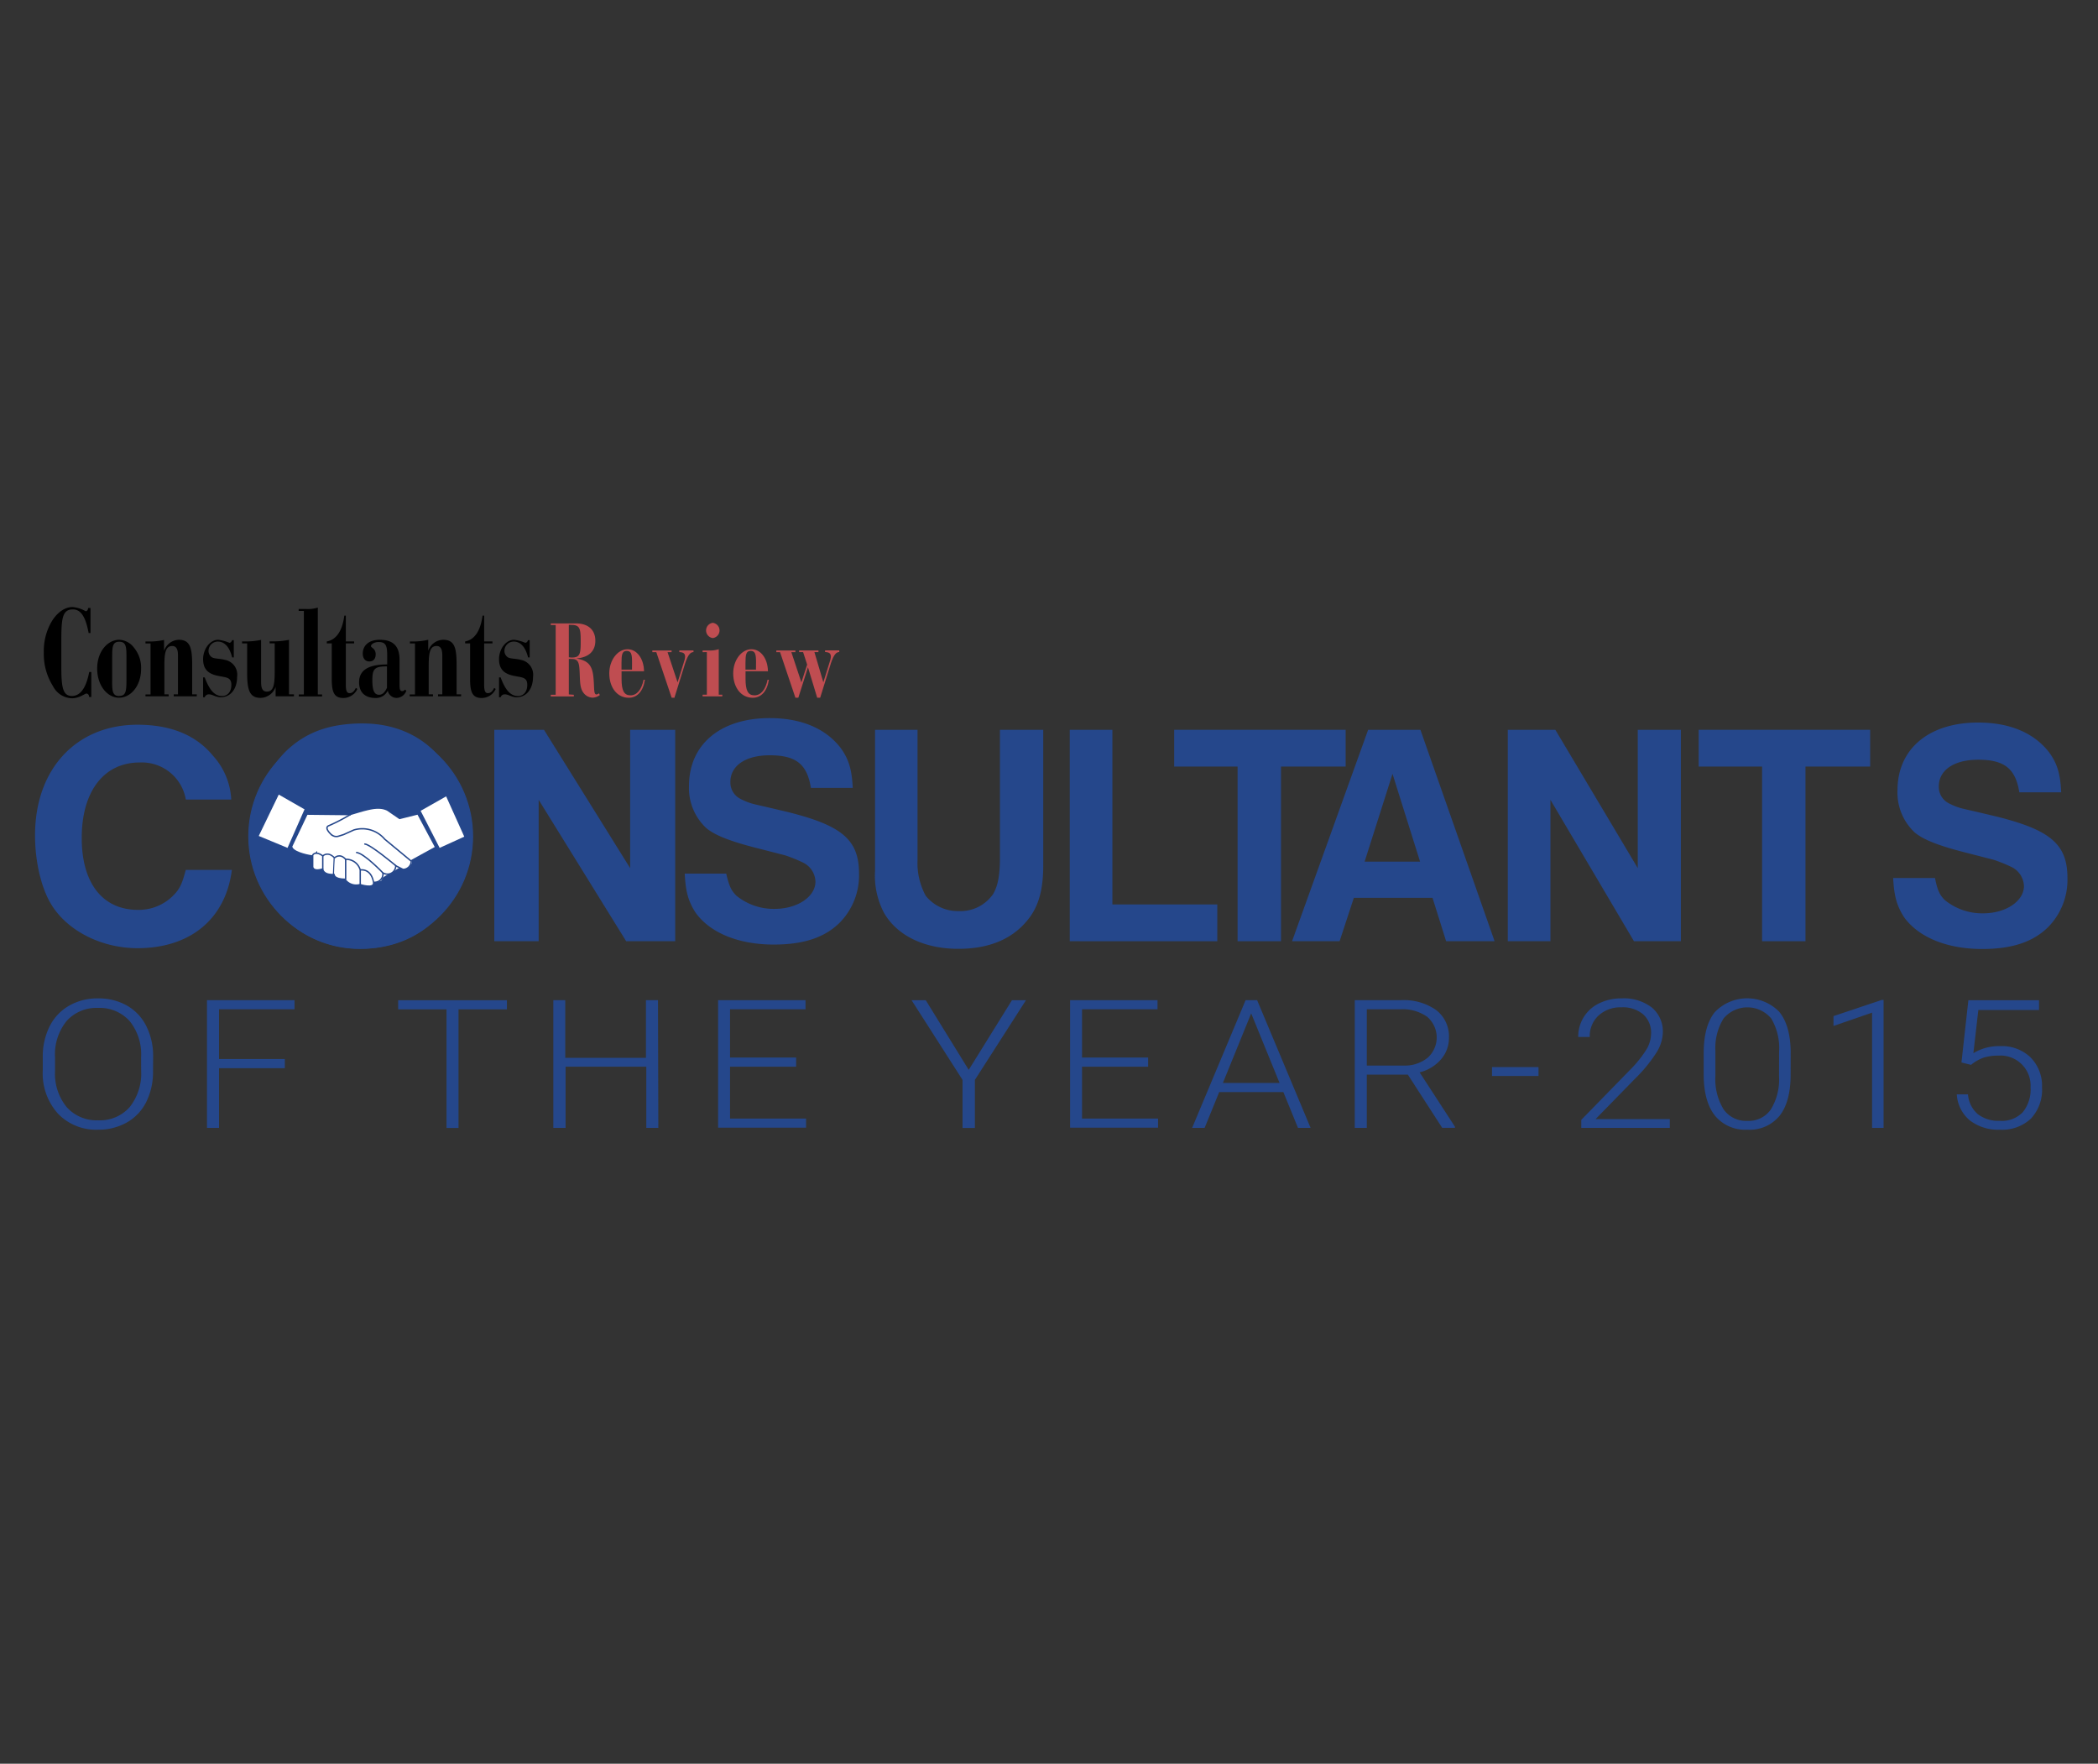 <svg id="consultant" xmlns="http://www.w3.org/2000/svg" viewBox="0 0 364 306"><rect x="0" y="0" width="364" height="306" fill="#333333" stroke="none"/><defs><style>.cls-1,.cls-2{fill:#25478b;}.cls-2,.cls-5,.cls-6,.cls-7{stroke:#25478b;stroke-miterlimit:10;}.cls-2,.cls-5,.cls-6{stroke-linecap:round;}.cls-2{stroke-width:0.17px;}.cls-3{fill:#bf4d51;}.cls-4,.cls-5,.cls-6,.cls-7{fill:#fff;}.cls-5,.cls-7{stroke-width:0.24px;}.cls-6{stroke-width:0.23px;}</style></defs><title>consultants</title><path class="cls-1" d="M23.84,164.51c-5.92,0-11.73-2.75-14.66-7.15-1.9-2.8-3.1-7.59-3.1-12.43,0-11.55,7.19-19.19,17.77-19.19,5.81,0,10.18,1.81,13.11,5.39a12.16,12.16,0,0,1,3.16,7.59H32.24a7.74,7.74,0,0,0-8-6.43c-6.21,0-10.06,5-10.06,13.09,0,7.86,3.62,12.48,9.77,12.48a8.42,8.42,0,0,0,6.15-2.53c1.09-1.1,1.5-2,2.13-4.4h8C39.14,159.45,33,164.51,23.84,164.51Z"/><path class="cls-1" d="M80.87,145.37c0,11.44-7.36,19.25-18.34,19.25a18.66,18.66,0,0,1-13.11-5.17c-3.68-3.52-5.35-7.92-5.35-14.08s2-11.55,5.58-15.07c3.45-3.3,7.59-4.78,13.28-4.78C73.75,125.52,80.87,133.44,80.87,145.37Zm-28.69-.22c0,7.81,4.2,12.92,10.46,12.92A9.21,9.21,0,0,0,70,154.5c2-2.36,2.76-5.22,2.76-9.4,0-8-3.85-13-10.06-13C56.09,132.07,52.18,137,52.18,145.15Z"/><path class="cls-1" d="M94.38,126.62l14.95,24v-24h7.82V163.3h-8.51L93.46,138.77V163.3h-7.7V126.62Z"/><path class="cls-1" d="M127.74,155.38a10.24,10.24,0,0,0,6.65,2.31c4,0,7.09-2.14,7.09-4.73a3.81,3.81,0,0,0-2.25-3.35,26.7,26.7,0,0,0-3-1.21l-4.29-1.1c-5.06-1.26-7.81-2.31-9.4-3.63a9.47,9.47,0,0,1-3-7.31c0-7.2,5.44-11.77,14-11.77,5.5,0,9.68,1.81,12.26,5.11,1.48,2,2,3.85,2.15,7h-7.26c-.66-4.12-2.58-5.66-7.15-5.66-4.18,0-6.82,1.81-6.82,4.62a3.19,3.19,0,0,0,1.59,2.86,11,11,0,0,0,2.53,1l1.92.44,1.87.44,1.87.44c9.57,2.36,12.54,4.84,12.54,10.72a11.7,11.7,0,0,1-3.3,8.47c-2.58,2.58-6.21,3.85-11.49,3.85-6.21,0-11.11-2.09-13.58-5.55-1.27-2-1.71-3.63-1.87-6.76H126C126.48,153.67,126.86,154.5,127.74,155.38Z"/><path class="cls-1" d="M178.38,159.51c-2.69,3.41-6.76,5.11-12.1,5.11-5.94,0-10.67-2.31-12.92-6.27a13.82,13.82,0,0,1-1.54-7.26V126.62h7.37v22.6a11.92,11.92,0,0,0,1.43,6.21,7.12,7.12,0,0,0,5.72,2.64,6.87,6.87,0,0,0,5.94-2.92c.82-1.37,1.21-3.13,1.21-6.43V126.62H181v23.54C181,154.34,180.2,157.25,178.38,159.51Z"/><path class="cls-1" d="M193,126.62v30.3h18.2v6.38H185.6V126.62Z"/><path class="cls-1" d="M214.72,163.3V133h-11v-6.38h29.75V133H222.25v30.3Z"/><path class="cls-1" d="M246.44,126.62l12.87,36.68h-8.41l-2.36-7.53H234.89l-2.47,7.53h-8.25l13.2-36.68Zm-4.84,7.64-4.84,15.23h9.62Z"/><path class="cls-1" d="M269.85,126.62l14.3,24v-24h7.48V163.3h-8.14L269,138.77V163.3H261.6V126.62Z"/><path class="cls-1" d="M305.72,163.3V133h-11v-6.38h29.75V133H313.25v30.3Z"/><path class="cls-1" d="M337.41,156.15a10.24,10.24,0,0,0,6.65,2.31c4,0,7.09-2.14,7.09-4.73a3.81,3.81,0,0,0-2.25-3.35,26.51,26.51,0,0,0-3-1.21l-4.29-1.1c-5.06-1.27-7.81-2.31-9.4-3.63a9.47,9.47,0,0,1-3-7.31c0-7.2,5.44-11.77,14-11.77,5.5,0,9.68,1.81,12.26,5.11,1.49,2,2,3.85,2.14,7h-7.26c-.66-4.12-2.58-5.66-7.15-5.66-4.18,0-6.82,1.81-6.82,4.62a3.19,3.19,0,0,0,1.59,2.86,11,11,0,0,0,2.53,1l1.92.44,1.87.44,1.87.44c9.57,2.36,12.54,4.84,12.54,10.72a11.7,11.7,0,0,1-3.3,8.47c-2.58,2.58-6.21,3.85-11.49,3.85-6.21,0-11.11-2.09-13.58-5.55-1.26-2-1.7-3.63-1.87-6.76h7.26C336.14,154.45,336.53,155.27,337.41,156.15Z"/><circle class="cls-2" cx="62.58" cy="145.11" r="19.42"/><path d="M15.46,120.92c0-.39-.24-.59-.48-.59s-1.22.82-2.5.82a3.81,3.81,0,0,1-3.28-2.09,10.49,10.49,0,0,1-1.6-5.89,10.11,10.11,0,0,1,1.3-5.23c1-1.71,2.38-2.62,3.68-2.62a5.41,5.41,0,0,1,2.28.73c.22,0,.4-.2.44-.57h.4v4.35h-.32c-.52-2.8-1.34-4.1-2.74-4.1-1.94,0-2,1.82-2,5.87v3.87c0,3.59.18,5.28,1.84,5.28,1.46,0,2.46-1.39,3-4.16h.36v4.35Z"/><path d="M20.7,111a3.37,3.37,0,0,1,2.56,1.39,5.45,5.45,0,0,1,1.22,3.66c0,2.91-1.76,5-3.82,5s-3.8-2.12-3.8-5.07S18.68,111,20.7,111Zm0,9.74c1.14,0,1.24-.84,1.24-2.78v-4.07c0-1.73-.1-2.55-1.26-2.55s-1.22.89-1.22,2.78v3.78C19.44,119.87,19.5,120.76,20.68,120.76Z"/><path d="M25.24,120.49h.88v-8.85h-.88v-.34h.54a11.52,11.52,0,0,0,2.68-.27v1.91A2.8,2.8,0,0,1,31,111c2,0,2.34,1.41,2.34,4.35v5.12h.8v.34h-4v-.34h.74v-6.73c0-1.11-.28-1.66-1-1.66-1.14,0-1.36,1.18-1.36,3.39v5h.74v.34H25.24Z"/><path d="M35.24,117.53h.28c.8,2.16,1.7,3.23,3,3.23,1,0,1.62-.77,1.62-1.93,0-1.37-.9-1.27-2.4-1.59-1.7-.36-2.5-1.21-2.5-2.89S36.38,111,37.86,111a7.21,7.21,0,0,1,1.92.52c.22,0,.38-.14.5-.46h.28v3h-.28c-.46-1.82-1.32-2.75-2.5-2.75a1.62,1.62,0,0,0-1.6,1.68,1.31,1.31,0,0,0,.52,1c.46.34,1.32.23,2.34.5a2.61,2.61,0,0,1,2.1,2.93c0,2.12-1.14,3.55-2.86,3.55-.82,0-1.42-.5-2-.5a.73.73,0,0,0-.76.5h-.28Z"/><path d="M47.82,119.17a2.82,2.82,0,0,1-2.6,1.91c-1.94,0-2.34-1.39-2.34-4.35v-5.1H42v-.34h.78a12.8,12.8,0,0,0,2.52-.27v7.33c0,1.11.28,1.64,1,1.64,1.14,0,1.36-1.16,1.36-3.37v-5h-.88v-.34h.72a13.75,13.75,0,0,0,2.64-.27v9.46H51v.34H47.82Z"/><path d="M51.82,106v-.34h1.32a5.54,5.54,0,0,0,2-.25v15.08h.74v.34H51.84v-.34h.88V106Z"/><path d="M59.74,106.81H60v4.48h1.44v.34H60v7.17c0,1,.16,1.46.64,1.46s.8-.3,1.1-.91l.26.18a2.66,2.66,0,0,1-2.44,1.57c-1.58,0-2-1-2-3.28v-6.19h-.86v-.34C58.36,111,59.4,109.43,59.74,106.81Z"/><path d="M65.2,121.1c-1.9,0-2.9-1-2.9-2.73,0-2.09,1.62-3.09,4.88-3.09v-1.36c0-1.77-.14-2.53-1.48-2.53-.82,0-1.34.43-1.34.71s.82.41.82,1.41c0,.8-.4,1.25-1.1,1.25s-1.14-.52-1.14-1.36C62.94,112,64,111,65.86,111c2.4,0,3.46,1.14,3.46,3.5v4c0,.93,0,1.41.48,1.41a.63.63,0,0,0,.46-.27l.24.2a1.86,1.86,0,0,1-1.66,1.25,1.56,1.56,0,0,1-1.56-1.27A2.27,2.27,0,0,1,65.2,121.1ZM67,115.62c-2,0-2.4.46-2.4,2.37,0,1.71.3,2.55,1.16,2.55.58,0,1-.39,1.38-1.21v-3.71Z"/><path d="M71.08,120.49H72v-8.85h-.88v-.34h.54A11.52,11.52,0,0,0,74.3,111v1.91A2.8,2.8,0,0,1,76.88,111c2,0,2.34,1.41,2.34,4.35v5.12H80v.34H76v-.34h.74v-6.73c0-1.11-.28-1.66-1-1.66-1.14,0-1.36,1.18-1.36,3.39v5h.74v.34H71.08Z"/><path d="M83.72,106.81H84v4.48h1.44v.34H84v7.17c0,1,.16,1.46.64,1.46s.8-.3,1.1-.91l.26.18a2.66,2.66,0,0,1-2.44,1.57c-1.58,0-2-1-2-3.28v-6.19h-.86v-.34C82.34,111,83.38,109.43,83.72,106.81Z"/><path d="M86.58,117.53h.28c.8,2.16,1.7,3.23,3,3.23,1,0,1.62-.77,1.62-1.93,0-1.37-.9-1.27-2.4-1.59-1.7-.36-2.5-1.21-2.5-2.89S87.72,111,89.2,111a7.21,7.21,0,0,1,1.92.52c.22,0,.38-.14.5-.46h.28v3h-.28c-.46-1.82-1.32-2.75-2.5-2.75a1.62,1.62,0,0,0-1.6,1.68,1.31,1.31,0,0,0,.52,1c.46.34,1.32.23,2.34.5a2.61,2.61,0,0,1,2.1,2.93c0,2.12-1.14,3.55-2.86,3.55-.82,0-1.42-.5-2-.5a.73.73,0,0,0-.76.5h-.28Z"/><path class="cls-3" d="M99.56,120.54v.29h-4v-.29h.85v-12.1h-.85v-.28h4.34c2.19,0,3.39,1.16,3.39,3s-1.15,2.91-3.31,3.08c2.12.38,2.82,1.22,3,3.5.15,1.77,0,2.75.52,2.75a.9.9,0,0,0,.43-.21l.13.32a2.21,2.21,0,0,1-1.19.44,2,2,0,0,1-1.54-.72c-.69-.78-.69-1.88-.75-3.44-.08-1.88-.17-2.55-1.44-2.55a3.85,3.85,0,0,0-.45,0v6.15Zm-.35-6.46c1.44,0,1.54-.66,1.54-2.83s-.13-2.83-1.64-2.83a3.32,3.32,0,0,0-.42,0v5.62A5,5,0,0,0,99.21,114.08Z"/><path class="cls-3" d="M107.84,116.46v1.35c0,2,.43,2.83,1.55,2.83s1.92-1,2.27-2.7h.23c-.3,2-1.34,3.12-2.81,3.12-2,0-3.37-1.77-3.37-4.24,0-2.28,1.44-4.18,3.17-4.18,1.54,0,2.81,1.5,2.86,3.82Zm1.82-1.61c0-1.35-.15-1.92-.94-1.92s-.89.68-.89,2.09v1.16h1.82Z"/><path class="cls-3" d="M116.53,121.05l-2.66-7.9h-.69v-.29h3.34v.29h-.7l1.74,5.24,1.15-3.69a2.81,2.81,0,0,0,.15-.78c0-.53-.3-.76-1-.78v-.29h2.46v.29c-.6,0-1,.63-1.44,1.92l-1.87,6Z"/><path class="cls-3" d="M121.9,113.15v-.29H123a4.71,4.71,0,0,0,1.7-.23v7.9h.62v.29H121.9v-.29h.74v-7.39Zm1.77-5.09a1.33,1.33,0,0,1,0,2.64,1.33,1.33,0,0,1,0-2.64Z"/><path class="cls-3" d="M129.35,116.46v1.35c0,2,.43,2.83,1.55,2.83s1.92-1,2.27-2.7h.23c-.3,2-1.34,3.12-2.81,3.12-2,0-3.38-1.77-3.38-4.24,0-2.28,1.44-4.18,3.17-4.18,1.54,0,2.81,1.5,2.86,3.82Zm1.82-1.61c0-1.35-.15-1.92-.94-1.92s-.89.68-.89,2.09v1.16h1.82Z"/><path class="cls-3" d="M134.69,113.15v-.29H138v.29h-.7l1.74,5.24,1-3.08-.7-2.17h-.69v-.29H142v.29h-.7l1.55,5.24,1.15-3.69a2.81,2.81,0,0,0,.15-.78c0-.53-.3-.76-1-.78v-.29h2.46v.29c-.6,0-1,.63-1.44,1.92l-1.87,6h-.52l-1.6-5.28-1.67,5.28H138l-2.66-7.9Z"/><path class="cls-4" d="M63.15,141.14l-2.53.51-1.87.3-4,2,.39,5.56,1.17,1.82,2.4.56,1,.37.69.82h1.57l.86.5h1.16l1.14-.5,1-.26.62-1.28,1,.08.88-.7.18-.55,1.27.48.91-.33.49-.82v-1.9l-1-1.06.23-.51v-1.37a11.34,11.34,0,0,0-2.38-1.55c-.57-.09-3.81-.36-3.81-.36Z"/><path class="cls-5" d="M65,153.07a1.44,1.44,0,0,0,1.44-1.59h0l.28.1a1.45,1.45,0,0,0,1.94-1.37h0l1.27.63h0a1.43,1.43,0,0,0,1.42-1.35v-.08l-4.6-3.81A5.1,5.1,0,0,0,61.39,144l-1.75.79-.92.29a1.25,1.25,0,0,1-1.62-1.19v-.68l3.66-1.9,2.13-.63c1.44-.37,3-.79,4.34-.12L69.33,142l3.17-.79L75.59,147l-4.11,2.26"/><path class="cls-5" d="M60.77,141.33l-7.51-.08-2.66,5.59c0,.9,2.4,1.53,3.61,1.67"/><path class="cls-5" d="M68.69,150.21s-4.44-3.73-5.39-3.77"/><path class="cls-5" d="M62.47,150.94s1.88-.41,2.34,2.13c.22,1.25-2.34.4-2.34.4"/><path class="cls-6" d="M56.06,148.46s.82-.79,1.94.34l-.13,2.92c-1.81.08-1.88-.93-1.88-.93"/><path class="cls-5" d="M60,149.09a2.52,2.52,0,0,1,2.5,1.85v2.52a2.37,2.37,0,0,1-2.5-.71"/><path class="cls-5" d="M66.47,151.48s-3.25-3.41-4.6-3.57"/><path class="cls-5" d="M56,148.49v2.27c-1.79.56-1.75-.4-1.75-.4v-2S54.67,147.53,56,148.49Z"/><polygon class="cls-7" points="52.99 140.37 49.95 147.26 44.73 145.1 48.31 137.69 52.99 140.37"/><polygon class="cls-7" points="72.82 140.63 76.22 147.26 80.71 145.22 77.46 138 72.82 140.63"/><path class="cls-5" d="M58.07,148.81s.89-.87,1.9.28v3.46c-2.1,0-2-.83-2-.83"/><path class="cls-5" d="M57.57,144.88s-1.53-1.29-.46-1.65a31.34,31.34,0,0,0,3.66-1.9"/><path class="cls-1" d="M26.55,185.81a11.75,11.75,0,0,1-1.17,5.37A8.36,8.36,0,0,1,22,194.75,9.9,9.9,0,0,1,17,196a9.14,9.14,0,0,1-6.94-2.78,10.42,10.42,0,0,1-2.64-7.5v-2.28a11.68,11.68,0,0,1,1.19-5.37A8.48,8.48,0,0,1,12,174.48a9.81,9.81,0,0,1,5-1.26,9.92,9.92,0,0,1,5,1.23,8.41,8.41,0,0,1,3.34,3.49,11.53,11.53,0,0,1,1.23,5.22Zm-2.07-2.4a9.14,9.14,0,0,0-2-6.27A7,7,0,0,0,17,174.87a6.94,6.94,0,0,0-5.45,2.28,9.21,9.21,0,0,0-2,6.35v2.31a9.15,9.15,0,0,0,2,6.25A6.93,6.93,0,0,0,17,194.37a6.88,6.88,0,0,0,5.49-2.28,9.37,9.37,0,0,0,2-6.34Z"/><path class="cls-1" d="M49.42,185.33H38v10.36H35.91V173.53H51.1v1.58H38v8.63H49.42Z"/><path class="cls-1" d="M87.95,175.12h-8.4v20.58H77.47V175.12H69.08v-1.58H87.95Z"/><path class="cls-1" d="M114.22,195.69h-2.09V185.07h-14v10.62H96V173.53h2.07v10h14v-10h2.09Z"/><path class="cls-1" d="M138.13,185.07H126.66v9h13.19v1.58H124.59V173.53h15.17v1.58h-13.1v8.37h11.47Z"/><path class="cls-1" d="M168.07,185.62l7.5-12.08H178l-8.86,13.82v8.34H167v-8.34l-8.84-13.82h2.46Z"/><path class="cls-1" d="M199.2,185.07H187.73v9h13.19v1.58H185.66V173.53h15.17v1.58h-13.1v8.37H199.2Z"/><path class="cls-1" d="M222.66,189.47H211.53L209,195.69h-2.17l9.28-22.16h2l9.28,22.16H225.2Zm-10.49-1.58H222l-4.92-12.07Z"/><path class="cls-1" d="M244.26,186.45h-7.12v9.24h-2.09V173.53h8a9.75,9.75,0,0,1,6.13,1.72,5.74,5.74,0,0,1,2.21,4.8,5.63,5.63,0,0,1-1.38,3.75,7.14,7.14,0,0,1-3.71,2.25l6.13,9.43v.2h-2.21Zm-7.12-1.58h6.35a6.27,6.27,0,0,0,4.19-1.34,4.72,4.72,0,0,0-.07-7.12,7.34,7.34,0,0,0-4.63-1.3h-5.84Z"/><path class="cls-1" d="M266.93,186.68h-8.07v-1.54h8.07Z"/><path class="cls-1" d="M289.71,195.69H274.35v-1.4l8.4-8.61a20.18,20.18,0,0,0,2.9-3.59,5.54,5.54,0,0,0,.81-2.75A4.24,4.24,0,0,0,285.1,176a5.42,5.42,0,0,0-3.76-1.23,5.61,5.61,0,0,0-4,1.43,4.86,4.86,0,0,0-1.52,3.71h-2a6.37,6.37,0,0,1,3.6-5.82,8.58,8.58,0,0,1,3.93-.87,7.92,7.92,0,0,1,5.26,1.6,5.4,5.4,0,0,1,1.89,4.35,6.86,6.86,0,0,1-1.07,3.39,25.55,25.55,0,0,1-3.76,4.6l-6.84,7h12.88Z"/><path class="cls-1" d="M310.67,186.45q0,4.69-1.9,7.12a6.69,6.69,0,0,1-5.61,2.43,6.77,6.77,0,0,1-5.57-2.38q-1.94-2.38-2-6.93v-4q0-4.67,1.92-7.08a7.78,7.78,0,0,1,11.17-.08q1.92,2.32,2,6.84Zm-2-4a10,10,0,0,0-1.37-5.75,5.39,5.39,0,0,0-8.26,0,9.67,9.67,0,0,0-1.42,5.62v4.35a10,10,0,0,0,1.42,5.8,4.75,4.75,0,0,0,4.13,2,4.68,4.68,0,0,0,4.08-2,10,10,0,0,0,1.41-5.75Z"/><path class="cls-1" d="M326.8,195.69h-2v-20L318.11,178v-1.71l8.35-2.8h.34Z"/><path class="cls-1" d="M340.31,184.34l1.2-10.8h12.26v1.69H343.24l-.86,7.49a8.6,8.6,0,0,1,4.62-1.22,7.19,7.19,0,0,1,5.29,1.95,7,7,0,0,1,2,5.19,7.38,7.38,0,0,1-1.92,5.43,7.28,7.28,0,0,1-5.41,1.93,8,8,0,0,1-5.19-1.61,6.35,6.35,0,0,1-2.27-4.52h1.94a5.06,5.06,0,0,0,1.7,3.43,5.84,5.84,0,0,0,3.82,1.16,5,5,0,0,0,4-1.51,6.25,6.25,0,0,0,1.34-4.29,5.22,5.22,0,0,0-5.59-5.51,8.47,8.47,0,0,0-2.49.33,7,7,0,0,0-2.24,1.27Z"/></svg>